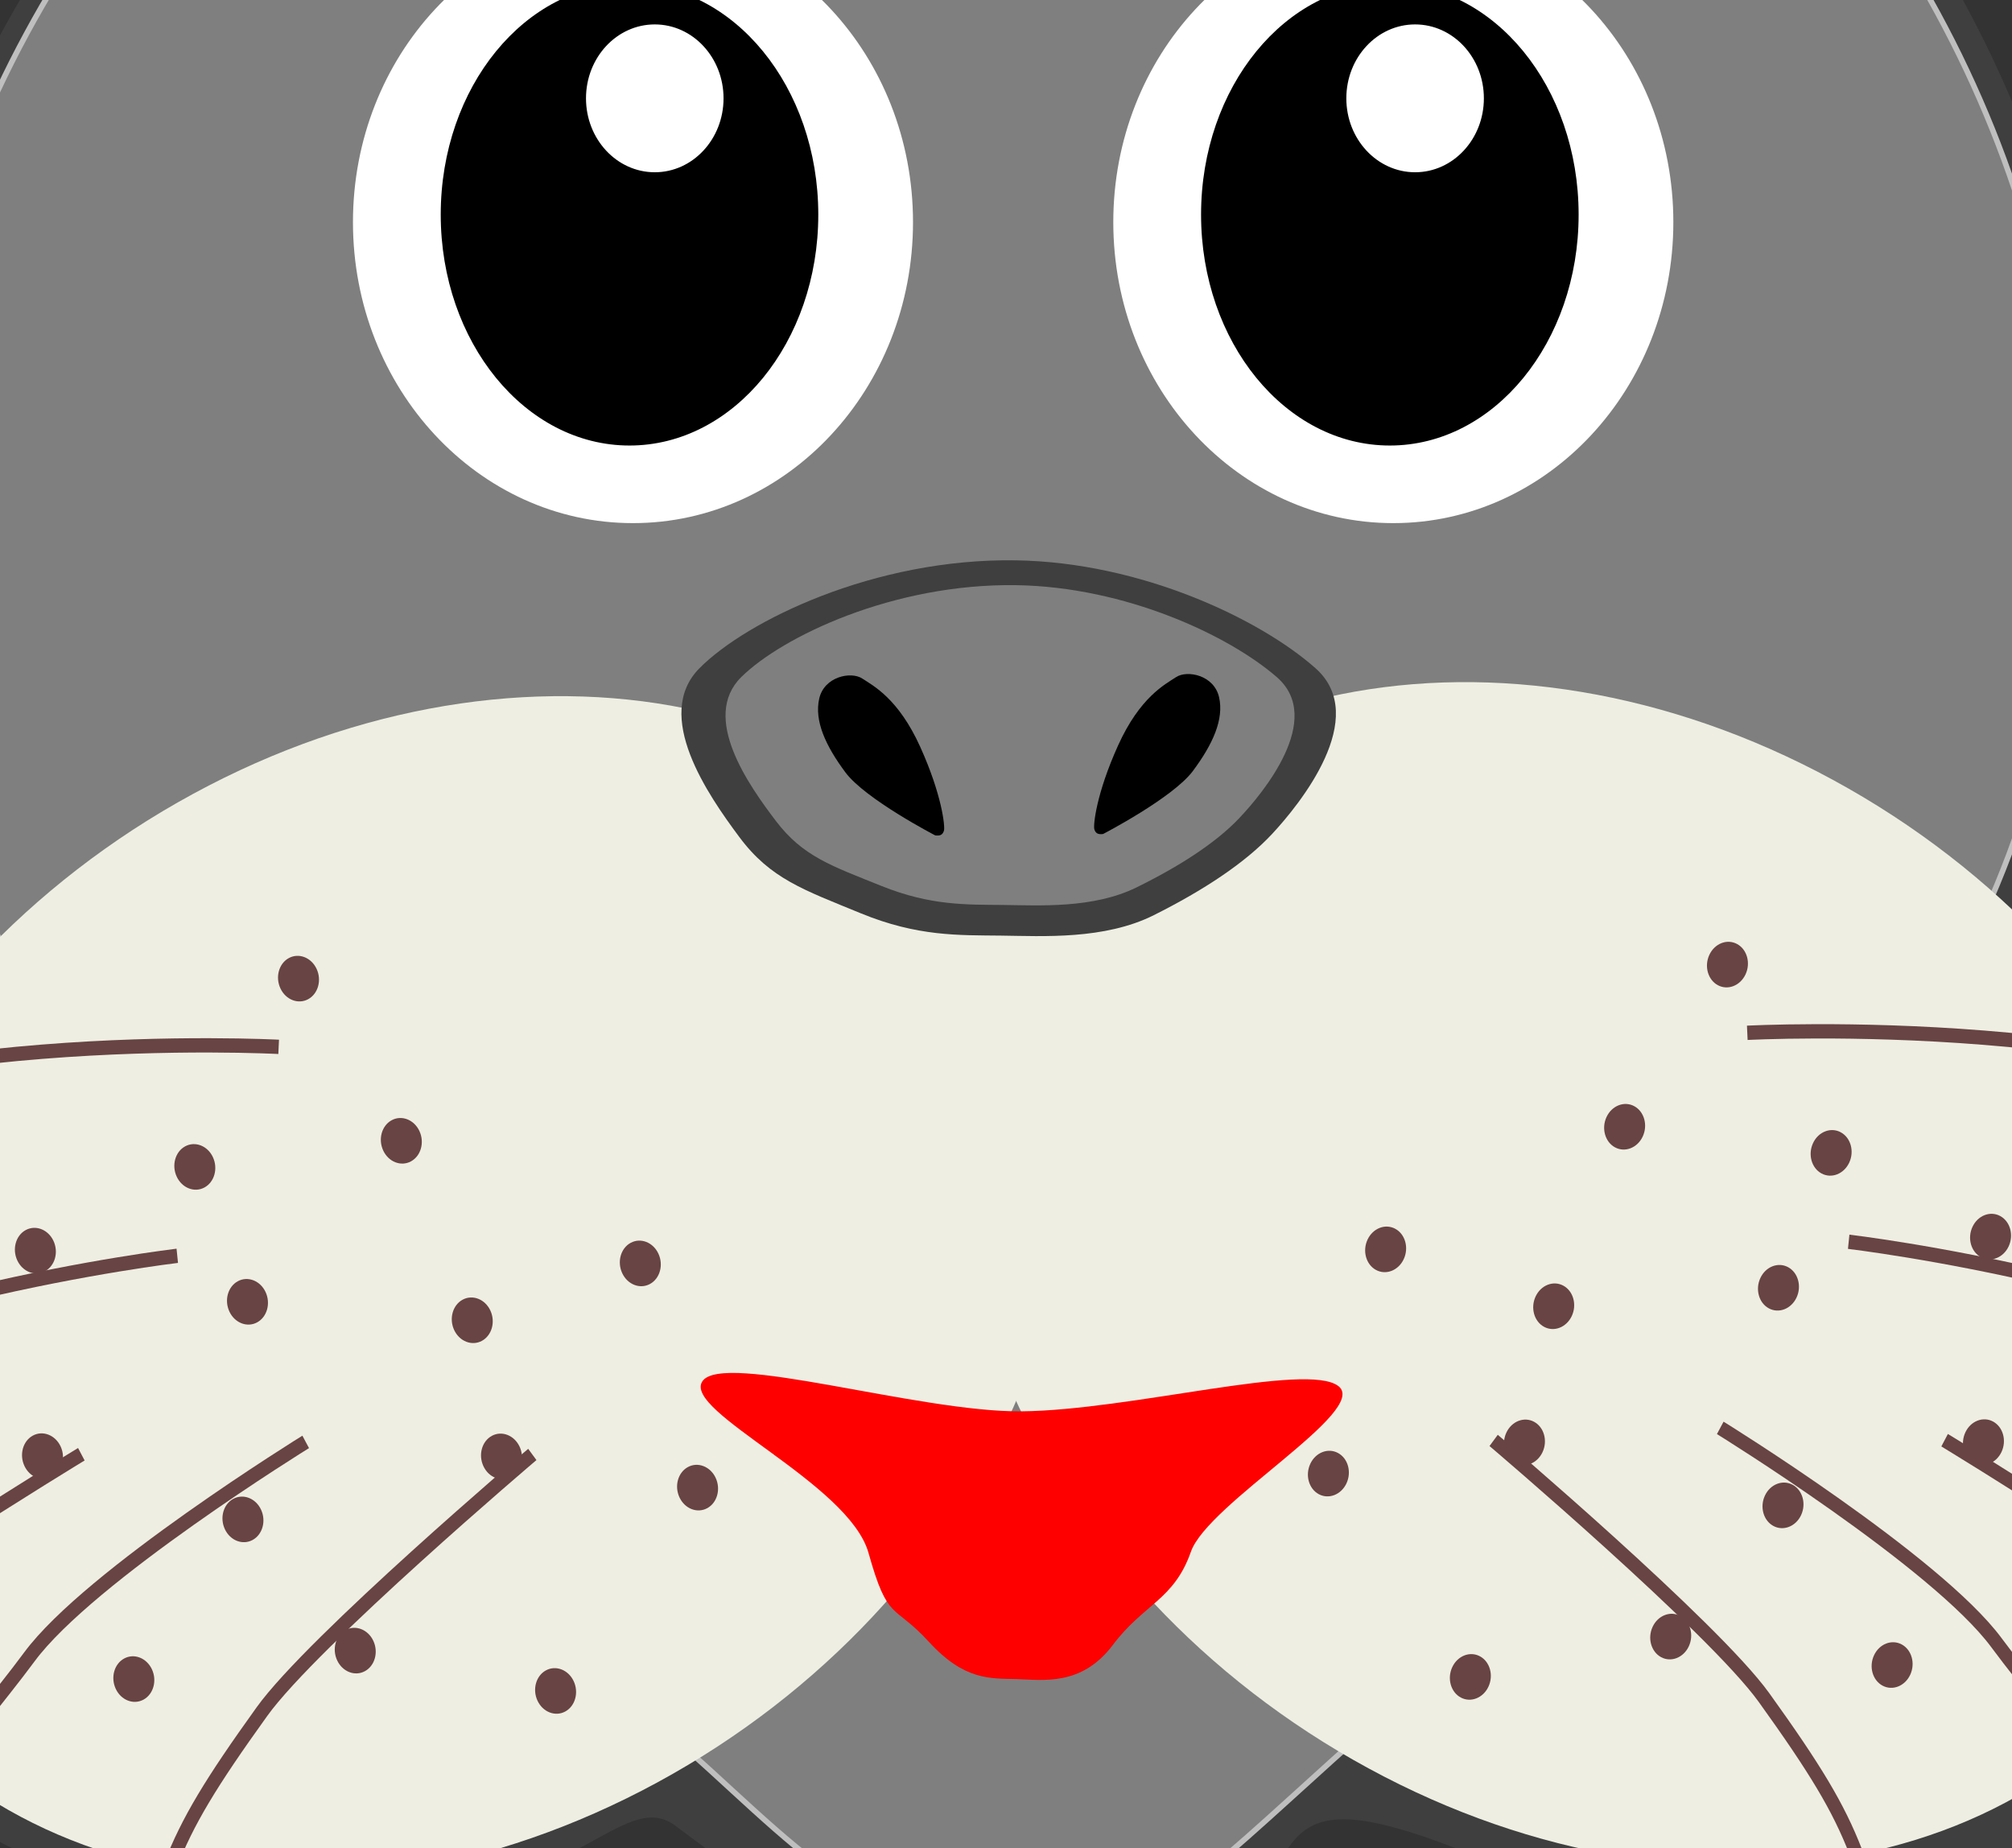 <?xml version="1.0"?><svg width="365.112" height="335.326" xmlns="http://www.w3.org/2000/svg" xmlns:xlink="http://www.w3.org/1999/xlink">
 <rect width="100%" height="100%" fill="#333333" stroke="none"/>
 <title>Seal</title>
 <defs>
  <linearGradient id="linearGradient4809">
   <stop id="stop4811" offset="0" stop-color="#d48193"/>
   <stop id="stop4813" offset="1" stop-color="#ffffff"/>
  </linearGradient>
  <linearGradient id="linearGradient4259">
   <stop offset="0" id="stop4261" stop-color="#d45500"/>
   <stop offset="1" id="stop4263" stop-color="#ffffff"/>
  </linearGradient>
  <linearGradient id="linearGradient3981">
   <stop offset="0" id="stop3983" stop-color="#d38d5f"/>
   <stop offset="1" id="stop3985" stop-opacity="0" stop-color="#d38d5f"/>
  </linearGradient>
  <linearGradient id="linearGradient3921">
   <stop offset="0" id="stop3923" stop-color="#f6e1cf"/>
   <stop id="stop3925" offset="0.5" stop-color="#e19d56"/>
   <stop offset="1" id="stop3927" stop-color="#d45500"/>
  </linearGradient>
  <linearGradient id="linearGradient3686">
   <stop offset="0" id="stop3688" stop-color="#3d280a"/>
   <stop offset="1" id="stop3690" stop-opacity="0" stop-color="#3d280a"/>
  </linearGradient>
  <linearGradient id="linearGradient2305">
   <stop offset="0" id="stop2307" stop-color="#000000"/>
   <stop offset="1" id="stop2309" stop-opacity="0" stop-color="#000000"/>
  </linearGradient>
  <linearGradient id="linearGradient2297">
   <stop id="stop2299" offset="0" stop-color="#a15702"/>
   <stop id="stop2301" offset="1" stop-color="#683c00"/>
  </linearGradient>
  <linearGradient id="linearGradient2251">
   <stop id="stop2253" offset="0" stop-color="#f6e1cf"/>
   <stop offset="0.5" id="stop3682" stop-color="#e19d56"/>
   <stop id="stop2255" offset="1" stop-color="#f4dcb7"/>
  </linearGradient>
  <linearGradient id="linearGradient2227">
   <stop offset="0" id="stop2229" stop-color="#8f5402"/>
   <stop offset="1" id="stop2231" stop-color="#6e4001"/>
  </linearGradient>
  <linearGradient id="linearGradient2219">
   <stop offset="0" id="stop2221" stop-color="#ffffff"/>
   <stop offset="1" id="stop2223" stop-opacity="0.3" stop-color="#ffffff"/>
  </linearGradient>
  <radialGradient xlink:href="#linearGradient2305" id="radialGradient2886" gradientUnits="userSpaceOnUse" gradientTransform="matrix(1,0,0,0.268,0,27.638)" cx="-6" cy="37.75" fx="-6" fy="37.75" r="14"/>
  <linearGradient xlink:href="#linearGradient2227" id="linearGradient2888" gradientUnits="userSpaceOnUse" x1="-10.735" y1="11.428" x2="-9.25" y2="18.441"/>
  <linearGradient xlink:href="#linearGradient2219" id="linearGradient2890" gradientUnits="userSpaceOnUse" x1="-5.268" y1="20.641" x2="-12.272" y2="8.686"/>
  <radialGradient xlink:href="#linearGradient2251" id="radialGradient2892" gradientUnits="userSpaceOnUse" gradientTransform="matrix(3.556,0,0,3.556,7.835,-46.789)" cx="-3.065" cy="18.305" fx="-3.065" fy="18.305" r="5.331"/>
  <linearGradient xlink:href="#linearGradient2227" id="linearGradient2894" gradientUnits="userSpaceOnUse" x1="-10.154" y1="10.911" x2="-7.959" y2="18.146"/>
  <linearGradient xlink:href="#linearGradient2219" id="linearGradient2896" gradientUnits="userSpaceOnUse" x1="-5.268" y1="20.641" x2="-12.272" y2="8.686"/>
  <radialGradient xlink:href="#linearGradient2251" id="radialGradient2898" gradientUnits="userSpaceOnUse" gradientTransform="matrix(2.452,1.175,-1.324,2.806,46.039,-21.187)" cx="-14.823" cy="20.156" fx="-14.823" fy="20.156" r="5.329"/>
  <radialGradient xlink:href="#linearGradient2297" id="radialGradient2900" gradientUnits="userSpaceOnUse" gradientTransform="matrix(1.635,0,0,1.83,43.844,-63.228)" cx="24" cy="13.058" fx="24" fy="13.058" r="16.972"/>
  <linearGradient xlink:href="#linearGradient2219" id="linearGradient2902" gradientUnits="userSpaceOnUse" x1="24" y1="7.4" x2="24" y2="38.33" gradientTransform="translate(59.086,-51.077)"/>
  <radialGradient xlink:href="#linearGradient2251" id="radialGradient2904" gradientUnits="userSpaceOnUse" gradientTransform="matrix(2.784,0,0,1.962,16.273,-84.711)" cx="24" cy="32.821" fx="24" fy="32.821" r="15"/>
  <radialGradient xlink:href="#linearGradient3686" id="radialGradient2906" gradientUnits="userSpaceOnUse" gradientTransform="matrix(1.838,0,0,0.855,38.978,-41.943)" cx="23.988" cy="30.126" fx="23.988" fy="30.126" r="10.988"/>
  <linearGradient xlink:href="#linearGradient2219" id="linearGradient2908" gradientUnits="userSpaceOnUse" x1="29.064" y1="39.42" x2="12.86" y2="2.492" gradientTransform="translate(59.086,-51.077)"/>
  <radialGradient xlink:href="#linearGradient2251" id="radialGradient2887" gradientUnits="userSpaceOnUse" gradientTransform="matrix(3.556,0,0,3.556,7.835,-46.789)" cx="-3.065" cy="18.305" fx="-3.065" fy="18.305" r="5.331"/>
  <radialGradient xlink:href="#linearGradient2305" id="radialGradient2889" gradientUnits="userSpaceOnUse" gradientTransform="matrix(1,0,0,0.268,0,27.638)" cx="-6" cy="37.75" fx="-6" fy="37.75" r="14"/>
  <radialGradient xlink:href="#linearGradient2251" id="radialGradient2891" gradientUnits="userSpaceOnUse" gradientTransform="matrix(3.556,0,0,3.556,7.835,-46.789)" cx="-3.065" cy="18.305" fx="-3.065" fy="18.305" r="5.331"/>
  <radialGradient xlink:href="#linearGradient2251" id="radialGradient2893" gradientUnits="userSpaceOnUse" gradientTransform="matrix(2.784,0,0,1.962,71.737,-82.84)" cx="24" cy="32.821" fx="24" fy="32.821" r="15"/>
  <linearGradient id="linearGradient2251-8">
   <stop id="stop2253-2" offset="0" stop-color="#f6e1cf"/>
   <stop offset="0.5" id="stop3682-4" stop-color="#e19d56"/>
   <stop id="stop2255-5" offset="1" stop-color="#f4dcb7"/>
  </linearGradient>
  <radialGradient xlink:href="#linearGradient2305-1" id="radialGradient2889-5" gradientUnits="userSpaceOnUse" gradientTransform="matrix(1,0,0,0.268,0,27.638)" cx="-6" cy="37.75" fx="-6" fy="37.75" r="14"/>
  <linearGradient id="linearGradient2305-1">
   <stop offset="0" id="stop2307-7" stop-color="#000000"/>
   <stop offset="1" id="stop2309-1" stop-opacity="0" stop-color="#000000"/>
  </linearGradient>
  <linearGradient id="linearGradient2973">
   <stop id="stop2975" offset="0" stop-color="#f6e1cf"/>
   <stop offset="0.5" id="stop2977" stop-color="#e19d56"/>
   <stop id="stop2979" offset="1" stop-color="#f4dcb7"/>
  </linearGradient>
  <linearGradient id="linearGradient2982">
   <stop id="stop2984" offset="0" stop-color="#f6e1cf"/>
   <stop offset="0.5" id="stop2986" stop-color="#e19d56"/>
   <stop id="stop2988" offset="1" stop-color="#f4dcb7"/>
  </linearGradient>
  <linearGradient xlink:href="#linearGradient3981" id="linearGradient3987" x1="864.859" y1="-175.118" x2="864.859" y2="-80.708" gradientUnits="userSpaceOnUse" gradientTransform="translate(-525.047,-718.381)"/>
  <linearGradient id="linearGradient3981-8">
   <stop offset="0" id="stop3983-6" stop-color="#d38d5f"/>
   <stop offset="1" id="stop3985-9" stop-opacity="0" stop-color="#d38d5f"/>
  </linearGradient>
  <linearGradient id="linearGradient2305-1-6">
   <stop offset="0" id="stop2307-7-6" stop-color="#000000"/>
   <stop offset="1" id="stop2309-1-2" stop-opacity="0" stop-color="#000000"/>
  </linearGradient>
  <linearGradient gradientTransform="matrix(0.897,0,0,0.897,-18.452,-51.023)" xlink:href="#linearGradient3981-8-0" id="linearGradient3987-3-2" x1="864.859" y1="-175.118" x2="864.859" y2="-80.708" gradientUnits="userSpaceOnUse"/>
  <linearGradient id="linearGradient3981-8-0">
   <stop offset="0" id="stop3983-6-5" stop-color="#d38d5f"/>
   <stop offset="1" id="stop3985-9-5" stop-opacity="0" stop-color="#d38d5f"/>
  </linearGradient>
  <radialGradient xlink:href="#linearGradient2305-1-6-7" id="radialGradient2889-5-8-2" gradientUnits="userSpaceOnUse" gradientTransform="matrix(1,0,0,0.268,0,27.638)" cx="-6" cy="37.75" fx="-6" fy="37.75" r="14"/>
  <linearGradient id="linearGradient2305-1-6-7">
   <stop offset="0" id="stop2307-7-6-6" stop-color="#000000"/>
   <stop offset="1" id="stop2309-1-2-7" stop-opacity="0" stop-color="#000000"/>
  </linearGradient>
  <linearGradient xlink:href="#linearGradient4259" id="linearGradient4265" x1="-12.234" y1="10" x2="-4.5" y2="19.5" gradientUnits="userSpaceOnUse"/>
  <linearGradient xlink:href="#linearGradient4259-6" id="linearGradient4265-4" x1="-14" y1="10" x2="-6.839" y2="19.5" gradientUnits="userSpaceOnUse"/>
  <linearGradient id="linearGradient4259-6">
   <stop offset="0" id="stop4261-8" stop-color="#d45500"/>
   <stop offset="1" id="stop4263-9" stop-color="#ffffff"/>
  </linearGradient>
  <linearGradient y2="19.5" x2="-16.712" y1="10" x1="-6.106" gradientUnits="userSpaceOnUse" id="linearGradient4284" xlink:href="#linearGradient4259-6"/>
  <radialGradient xlink:href="#linearGradient2305-1-6" id="radialGradient4355" gradientUnits="userSpaceOnUse" gradientTransform="matrix(1,0,0,0.268,0,27.638)" cx="-6" cy="37.75" fx="-6" fy="37.75" r="14"/>
  <linearGradient xlink:href="#linearGradient3981-8" id="linearGradient4357" gradientUnits="userSpaceOnUse" gradientTransform="translate(404.233,-366.233)" x1="864.859" y1="-175.118" x2="864.859" y2="-80.708"/>
  <radialGradient xlink:href="#linearGradient2305-1-6-7" id="radialGradient4382" gradientUnits="userSpaceOnUse" gradientTransform="matrix(1,0,0,0.268,0,27.638)" cx="-6" cy="37.75" fx="-6" fy="37.75" r="14"/>
  <linearGradient xlink:href="#linearGradient4259" id="linearGradient4384" gradientUnits="userSpaceOnUse" x1="-12.234" y1="10" x2="-4.5" y2="19.5"/>
  <linearGradient xlink:href="#linearGradient4259-6" id="linearGradient4386" gradientUnits="userSpaceOnUse" x1="-6.106" y1="10" x2="-16.712" y2="19.5"/>
  <linearGradient xlink:href="#linearGradient3981-8-0" id="linearGradient4388" gradientUnits="userSpaceOnUse" gradientTransform="matrix(0.897,0,0,0.897,-18.452,-51.023)" x1="864.859" y1="-175.118" x2="864.859" y2="-80.708"/>
  <radialGradient xlink:href="#linearGradient2305-1-6-7" id="radialGradient4943" gradientUnits="userSpaceOnUse" gradientTransform="matrix(1,0,0,0.268,0,27.638)" cx="-6" cy="37.75" fx="-6" fy="37.75" r="14"/>
  <linearGradient xlink:href="#linearGradient4259" id="linearGradient4945" gradientUnits="userSpaceOnUse" x1="-12.234" y1="10" x2="-4.5" y2="19.5"/>
  <linearGradient xlink:href="#linearGradient4259-6" id="linearGradient4947" gradientUnits="userSpaceOnUse" x1="-6.106" y1="10" x2="-16.712" y2="19.5"/>
  <linearGradient xlink:href="#linearGradient3981-8-0" id="linearGradient4949" gradientUnits="userSpaceOnUse" gradientTransform="matrix(0.897,0,0,0.897,-18.452,-51.023)" x1="864.859" y1="-175.118" x2="864.859" y2="-80.708"/>
  <linearGradient xlink:href="#linearGradient3981-8-0" id="linearGradient4954" gradientUnits="userSpaceOnUse" gradientTransform="matrix(0.897,0,0,0.897,13.548,-51.023)" x1="864.859" y1="-175.118" x2="864.859" y2="-80.708"/>
  <radialGradient xlink:href="#linearGradient2305-1-6-7" id="radialGradient4999" gradientUnits="userSpaceOnUse" gradientTransform="matrix(1,0,0,0.268,0,27.638)" cx="-6" cy="37.75" fx="-6" fy="37.75" r="14"/>
  <linearGradient xlink:href="#linearGradient4259" id="linearGradient5001" gradientUnits="userSpaceOnUse" x1="-12.234" y1="10" x2="-4.5" y2="19.5"/>
  <linearGradient xlink:href="#linearGradient4809" id="linearGradient4807" gradientUnits="userSpaceOnUse" gradientTransform="matrix(0.664,0,0,0.664,193.067,-91.913)" x1="771.079" y1="-380.286" x2="759.23" y2="-326.47"/>
  <linearGradient xlink:href="#linearGradient4809-1" id="linearGradient4807-1" gradientUnits="userSpaceOnUse" gradientTransform="matrix(-0.664,0,0,0.664,1387.544,-92.112)" x1="778.361" y1="-380.286" x2="759.23" y2="-326.47"/>
  <linearGradient id="linearGradient4809-1">
   <stop id="stop4811-6" offset="0" stop-color="#d48193"/>
   <stop id="stop4813-4" offset="1" stop-color="#ffffff"/>
  </linearGradient>
  <linearGradient xlink:href="#linearGradient4809-1" id="linearGradient5034" gradientUnits="userSpaceOnUse" gradientTransform="matrix(-0.664,0,0,0.664,1387.544,-92.112)" x1="778.361" y1="-380.286" x2="759.23" y2="-326.47"/>
  <linearGradient xlink:href="#linearGradient4809-1" id="linearGradient5037" gradientUnits="userSpaceOnUse" gradientTransform="matrix(-0.664,0,0,0.664,1406.547,-93.149)" x1="773.501" y1="-356.44" x2="741.545" y2="-315.026"/>
  <linearGradient xlink:href="#linearGradient4809" id="linearGradient5040" gradientUnits="userSpaceOnUse" gradientTransform="matrix(0.664,0,0,0.664,193.067,-91.913)" x1="771.079" y1="-380.286" x2="759.23" y2="-326.47"/>
  <linearGradient xlink:href="#linearGradient4809" id="linearGradient5043" gradientUnits="userSpaceOnUse" gradientTransform="matrix(0.664,0,0,0.664,193.067,-91.913)" x1="771.079" y1="-380.286" x2="757.024" y2="-294.103"/>
  <linearGradient xlink:href="#linearGradient4809-2" id="linearGradient5043-2" gradientUnits="userSpaceOnUse" gradientTransform="matrix(0.664,0,0,0.664,193.067,-91.913)" x1="771.079" y1="-380.286" x2="757.024" y2="-294.103"/>
  <linearGradient id="linearGradient4809-2">
   <stop id="stop4811-3" offset="0" stop-color="#d48193"/>
   <stop id="stop4813-9" offset="1" stop-color="#ffffff"/>
  </linearGradient>
  <linearGradient y2="-294.103" x2="757.024" y1="-380.286" x1="771.079" gradientTransform="matrix(-0.664,0,0,0.664,1387.778,-91.319)" gradientUnits="userSpaceOnUse" id="linearGradient5107" xlink:href="#linearGradient4809-2"/>
  <linearGradient id="linearGradient2305-1-6-7-7">
   <stop offset="0" id="stop2307-7-6-6-4" stop-color="#000000"/>
   <stop offset="1" id="stop2309-1-2-7-0" stop-opacity="0" stop-color="#000000"/>
  </linearGradient>
  <radialGradient xlink:href="#linearGradient2305-1-6-7-7" id="radialGradient4915" gradientUnits="userSpaceOnUse" gradientTransform="matrix(1,0,0,0.268,0,27.638)" cx="-6" cy="37.75" fx="-6" fy="37.75" r="14"/>
  <radialGradient xlink:href="#linearGradient2305-1-6-7-7" id="radialGradient5059" gradientUnits="userSpaceOnUse" gradientTransform="matrix(1,0,0,0.268,0,27.638)" cx="-6" cy="37.75" fx="-6" fy="37.75" r="14"/>
 </defs>
 <g>
  <title>Layer 1</title>
  <path id="path5050-8" d="m368.019,161.262c6.733,7.012 24.193,21.649 33.958,45.374c9.569,23.248 18.68,57.57 1.586,89.453c-17.237,32.149 -40.406,48.032 -92.357,50.146c-32.257,-1.638 -41.439,-10.267 -59.058,-14.862c-21.338,-5.564 -16.89,8.658 -27.643,15.81c-14.35,9.545 -24.129,15.81 -43.241,14.477c-19.112,-1.333 -42.979,-18.555 -58.637,-30.33c-8.755,-6.584 -16.922,9.832 -46.995,13.887c-15.726,2.12 -34.398,5.264 -58.004,-3.399c-21.53,-7.902 -44.343,-19.09 -58.593,-54.132c-11.421,-28.084 -6.193,-79.678 34.878,-116.305c-59.057,-125.246 42.468,-273.151 192.22,-277.382c82.281,6.843 127.347,43.922 155.28,82.543c51.501,71.206 45.271,151.795 26.606,184.72l0,-0z" fill-rule="evenodd" fill="#3f3f3f"/>
  <path stroke="#bfbfbf" id="path5050-8-0" d="m359.892,166.279c9.447,75.636 -44.043,111.478 -90.771,131.829c-12.781,5.566 -42.127,36.506 -55.193,45.293c-13.065,8.788 -15.387,8.721 -28.082,8.615c-10.796,-0.09 -13.89,-2.639 -22.492,-5.41c-20.445,-6.586 -39.807,-35.892 -62.579,-45.918c-87.33,-38.453 -68.06,-67.017 -104.168,-136.857c-54.801,-119.511 48.048,-265.884 184.923,-265.884c136.876,0 233.161,148.822 178.361,268.332z" fill-rule="evenodd" fill="#7f7f7f"/>
  <g id="g5058-1-5-0-5" transform="matrix(5.004,0,0,5.378,1855.668,-865.649) ">
   <path d="m-310.154,168.456c0,5.608 -4.547,10.155 -10.155,10.155c-5.608,0 -10.155,-4.547 -10.155,-10.155c0,-5.608 4.547,-10.155 10.155,-10.155c5.608,0 10.155,4.546 10.155,10.155z" id="path5060-6-7-9-7" fill="#ffffff"/>
   <path id="path5062-8-8-5-6" d="m-313.639,168.202c0,4.275 -3.042,7.741 -6.796,7.741c-3.753,0 -6.796,-3.466 -6.796,-7.741c0,-4.275 3.042,-7.741 6.796,-7.741c3.753,0 6.796,3.466 6.796,7.741z" stroke-miterlimit="4" stroke-width="0.1" stroke="#000000" fill="#000000"/>
   <path d="m-316.975,164.279c0,1.405 -1.139,2.544 -2.544,2.544c-1.405,0 -2.544,-1.139 -2.544,-2.544c0,-1.405 1.139,-2.544 2.544,-2.544c1.405,0 2.544,1.139 2.544,2.544z" id="path5064-5-2-8-1" stroke-miterlimit="4" stroke-width="0.1" stroke="#000000" fill="#ffffff"/>
  </g>
  <g transform="matrix(5.004,0,0,5.378,1717.692,-865.649) " id="g5066-7-7-9-8">
   <path id="path5068-6-8-0-9" d="m-310.154,168.456c0,5.608 -4.547,10.155 -10.155,10.155c-5.608,0 -10.155,-4.547 -10.155,-10.155c0,-5.608 4.547,-10.155 10.155,-10.155c5.608,0 10.155,4.546 10.155,10.155z" fill="#ffffff"/>
   <path d="m-313.639,168.202c0,4.275 -3.042,7.741 -6.796,7.741c-3.753,0 -6.796,-3.466 -6.796,-7.741c0,-4.275 3.042,-7.741 6.796,-7.741c3.753,0 6.796,3.466 6.796,7.741z" id="path5070-1-0-0-2" stroke-miterlimit="4" stroke-width="0.1" stroke="#000000" fill="#000000"/>
   <path id="path5072-8-2-0-7" d="m-316.975,164.279c0,1.405 -1.139,2.544 -2.544,2.544c-1.405,0 -2.544,-1.139 -2.544,-2.544c0,-1.405 1.139,-2.544 2.544,-2.544c1.405,0 2.544,1.139 2.544,2.544z" stroke-miterlimit="4" stroke-width="0.1" stroke="#000000" fill="#ffffff"/>
  </g>
  <g transform="matrix(1.438 -0.781 0.726 1.546 444.714 734.41)" id="g4554">
   <path id="path3201-7-0-7-9" d="m2.309,-360.922c0,32.024 -33.905,58.014 -75.682,58.014c-41.776,0 -75.681,-25.99 -75.681,-58.014c0,-32.024 33.905,-58.014 75.681,-58.014c41.776,0 75.682,25.99 75.682,58.014z" stroke-width="6.804" fill-rule="evenodd" fill="#eeeee3"/>
   <path id="path4873" d="m-108.528,-384.232c0,1.333 -1.021,2.414 -2.28,2.414c-1.259,0 -2.28,-1.081 -2.28,-2.414c0,-1.333 1.021,-2.414 2.28,-2.414c1.259,0 2.28,1.081 2.28,2.414z" fill="#684444"/>
   <path id="path4873-8" d="m-117.514,-364.65c0,1.333 -1.021,2.414 -2.28,2.414c-1.259,0 -2.28,-1.081 -2.28,-2.414c0,-1.333 1.021,-2.414 2.28,-2.414c1.259,0 2.28,1.081 2.28,2.414z" fill="#684444"/>
   <path id="path4873-3" d="m-100.346,-348.555c0,1.333 -1.021,2.414 -2.28,2.414c-1.259,0 -2.28,-1.081 -2.28,-2.414c0,-1.333 1.021,-2.414 2.28,-2.414c1.259,0 2.28,1.081 2.28,2.414z" fill="#684444"/>
   <path id="path4873-80" d="m-118.856,-339.166c0,1.333 -1.021,2.414 -2.28,2.414c-1.259,0 -2.28,-1.081 -2.28,-2.414c0,-1.333 1.021,-2.414 2.28,-2.414c1.259,0 2.28,1.081 2.28,2.414z" fill="#684444"/>
   <path id="path4873-37" d="m-95.249,-330.581c0,1.333 -1.021,2.414 -2.28,2.414c-1.259,0 -2.28,-1.081 -2.28,-2.414c0,-1.333 1.021,-2.414 2.28,-2.414c1.259,0 2.28,1.081 2.28,2.414z" fill="#684444"/>
   <path id="path4873-7" d="m-77.008,-316.632c0,1.333 -1.021,2.414 -2.28,2.414c-1.259,0 -2.28,-1.081 -2.28,-2.414c0,-1.333 1.021,-2.414 2.28,-2.414c1.259,0 2.28,1.081 2.28,2.414z" fill="#684444"/>
   <path id="path4873-9" d="m-71.374,-341.312c0,1.333 -1.021,2.414 -2.28,2.414c-1.259,0 -2.28,-1.081 -2.28,-2.414c0,-1.333 1.021,-2.414 2.28,-2.414c1.259,0 2.28,1.081 2.28,2.414z" fill="#684444"/>
   <path id="path4873-2" d="m-89.616,-368.674c0,1.333 -1.021,2.414 -2.28,2.414c-1.259,0 -2.28,-1.081 -2.28,-2.414c0,-1.333 1.021,-2.414 2.28,-2.414c1.259,0 2.28,1.081 2.28,2.414z" fill="#684444"/>
   <path id="path4873-6" d="m-67.887,-355.529c0,1.333 -1.021,2.414 -2.28,2.414c-1.259,0 -2.28,-1.081 -2.28,-2.414c0,-1.333 1.021,-2.414 2.28,-2.414c1.259,0 2.28,1.081 2.28,2.414z" fill="#684444"/>
   <path id="path4873-82" d="m-88.543,-383.964c0,1.333 -1.021,2.414 -2.28,2.414c-1.259,0 -2.28,-1.081 -2.28,-2.414c0,-1.333 1.021,-2.414 2.28,-2.414c1.259,0 2.28,1.081 2.28,2.414z" fill="#684444"/>
   <path id="path4873-67" d="m-66.546,-375.916c0,1.333 -1.021,2.414 -2.28,2.414c-1.259,0 -2.28,-1.081 -2.28,-2.414c0,-1.333 1.021,-2.414 2.28,-2.414c1.259,0 2.28,1.081 2.28,2.414z" fill="#684444"/>
   <path id="path4873-0" d="m-69.228,-396.304c0,1.333 -1.021,2.414 -2.28,2.414c-1.259,0 -2.28,-1.081 -2.28,-2.414c0,-1.333 1.021,-2.414 2.28,-2.414c1.259,0 2.28,1.081 2.28,2.414z" fill="#684444"/>
   <path id="path4873-803" d="m-53.133,-328.435c0,1.333 -1.021,2.414 -2.28,2.414c-1.259,0 -2.28,-1.081 -2.28,-2.414c0,-1.333 1.021,-2.414 2.28,-2.414c1.259,0 2.28,1.081 2.28,2.414z" fill="#684444"/>
   <path id="path4873-5" d="m-48.305,-352.31c0,1.333 -1.021,2.414 -2.28,2.414c-1.259,0 -2.28,-1.081 -2.28,-2.414c0,-1.333 1.021,-2.414 2.28,-2.414c1.259,0 2.28,1.081 2.28,2.414z" fill="#684444"/>
   <g transform="matrix(-1,0,0,1,2323.958,35.561) " id="g5154-7" stroke-miterlimit="4" stroke-width="1.5">
    <path id="path5144-4" d="m2400.682,-426.493c0,0 41.351,-23.521 68.286,-22.003c26.935,1.517 35.281,6.829 35.281,6.829" stroke-miterlimit="4" stroke-width="1.5" stroke="#684444" fill="none"/>
    <path id="path5146-1" d="m2420.742,-412.104c0,0 38.395,-14.365 62.711,-11.43c24.316,2.935 35.89,12.571 35.89,12.571" stroke-miterlimit="4" stroke-width="1.5" stroke="#684444" fill="none"/>
    <path id="path5148-2" d="m2439.757,-398.419c0,0 32.819,1.536 42.489,4.173c25.038,6.829 37.178,16.692 37.178,16.692" stroke-miterlimit="4" stroke-width="1.5" stroke="#684444" fill="none"/>
    <path id="path5150-5" d="m2394.422,-375.491c0,0 30.906,6.294 39.326,10.314c16.938,8.088 16.636,9.575 31.616,25.394" stroke-miterlimit="4" stroke-width="1.5" stroke="#684444" fill="none"/>
    <path id="path5152-9" d="m2416.615,-388.176c0,0 28.073,1.518 37.937,6.07c9.863,4.552 27.694,10.243 33.384,20.486" stroke-miterlimit="4" stroke-width="1.5" stroke="#684444" fill="none"/>
   </g>
  </g>
  <g transform="matrix(-1.438 -0.781 -0.726 1.546 2911.95 732.089)" id="g4554-0">
   <path id="path3201-7-0-7-9-2" d="m1658.557,475.627c0,32.024 -33.905,58.014 -75.682,58.014c-41.776,0 -75.681,-25.99 -75.681,-58.014c0,-32.024 33.905,-58.014 75.681,-58.014c41.776,0 75.682,25.99 75.682,58.014z" stroke-width="6.804" fill-rule="evenodd" fill="#eeeee3"/>
   <path id="path4873-64" d="m1547.721,452.317c0,1.333 -1.021,2.414 -2.28,2.414c-1.259,0 -2.28,-1.081 -2.28,-2.414c0,-1.333 1.021,-2.414 2.28,-2.414c1.259,0 2.28,1.081 2.28,2.414z" fill="#684444"/>
   <path id="path4873-8-7" d="m1538.734,471.899c0,1.333 -1.021,2.414 -2.28,2.414c-1.259,0 -2.28,-1.081 -2.28,-2.414c0,-1.333 1.021,-2.414 2.28,-2.414c1.259,0 2.28,1.081 2.28,2.414z" fill="#684444"/>
   <path id="path4873-3-2" d="m1555.903,487.994c0,1.333 -1.021,2.414 -2.28,2.414c-1.259,0 -2.28,-1.081 -2.28,-2.414c0,-1.333 1.021,-2.414 2.28,-2.414c1.259,0 2.28,1.081 2.28,2.414z" fill="#684444"/>
   <path id="path4873-80-3" d="m1537.393,497.383c0,1.333 -1.021,2.414 -2.28,2.414c-1.259,0 -2.28,-1.081 -2.28,-2.414c0,-1.333 1.021,-2.414 2.28,-2.414c1.259,0 2.28,1.081 2.28,2.414z" fill="#684444"/>
   <path id="path4873-37-9" d="m1560.999,505.968c0,1.333 -1.021,2.414 -2.28,2.414c-1.259,0 -2.28,-1.081 -2.28,-2.414c0,-1.333 1.021,-2.414 2.28,-2.414c1.259,0 2.28,1.081 2.28,2.414z" fill="#684444"/>
   <path id="path4873-7-6" d="m1579.241,519.917c0,1.333 -1.021,2.414 -2.28,2.414c-1.259,0 -2.28,-1.081 -2.28,-2.414c0,-1.333 1.021,-2.414 2.28,-2.414c1.259,0 2.28,1.081 2.28,2.414z" fill="#684444"/>
   <path id="path4873-9-3" d="m1584.874,495.237c0,1.333 -1.021,2.414 -2.28,2.414c-1.259,0 -2.28,-1.081 -2.28,-2.414c0,-1.333 1.021,-2.414 2.28,-2.414c1.259,0 2.28,1.081 2.28,2.414z" fill="#684444"/>
   <path id="path4873-2-2" d="m1566.633,467.875c0,1.333 -1.021,2.414 -2.28,2.414c-1.259,0 -2.28,-1.081 -2.28,-2.414c0,-1.333 1.021,-2.414 2.28,-2.414c1.259,0 2.28,1.081 2.28,2.414z" fill="#684444"/>
   <path id="path4873-6-5" d="m1588.361,481.02c0,1.333 -1.021,2.414 -2.28,2.414c-1.259,0 -2.28,-1.081 -2.28,-2.414c0,-1.333 1.021,-2.414 2.28,-2.414c1.259,0 2.28,1.081 2.28,2.414z" fill="#684444"/>
   <path id="path4873-82-8" d="m1567.706,452.585c0,1.333 -1.021,2.414 -2.28,2.414c-1.259,0 -2.28,-1.081 -2.28,-2.414c0,-1.333 1.021,-2.414 2.28,-2.414c1.259,0 2.28,1.081 2.28,2.414z" fill="#684444"/>
   <path id="path4873-67-6" d="m1589.703,460.633c0,1.333 -1.021,2.414 -2.28,2.414c-1.259,0 -2.28,-1.081 -2.28,-2.414c0,-1.333 1.021,-2.414 2.28,-2.414c1.259,0 2.28,1.081 2.28,2.414z" fill="#684444"/>
   <path id="path4873-0-3" d="m1587.02,440.245c0,1.333 -1.021,2.414 -2.28,2.414c-1.259,0 -2.28,-1.081 -2.28,-2.414c0,-1.333 1.021,-2.414 2.28,-2.414c1.259,0 2.28,1.081 2.28,2.414z" fill="#684444"/>
   <path id="path4873-803-0" d="m1603.115,508.114c0,1.333 -1.021,2.414 -2.28,2.414c-1.259,0 -2.28,-1.081 -2.28,-2.414c0,-1.333 1.021,-2.414 2.28,-2.414c1.259,0 2.28,1.081 2.28,2.414z" fill="#684444"/>
   <path id="path4873-5-4" d="m1607.944,484.239c0,1.333 -1.021,2.414 -2.28,2.414c-1.259,0 -2.28,-1.081 -2.28,-2.414c0,-1.333 1.021,-2.414 2.28,-2.414c1.259,0 2.28,1.081 2.28,2.414z" fill="#684444"/>
   <g transform="matrix(-1,0,0,1,2323.958,35.561) " id="g5154-7-2" stroke-miterlimit="4" stroke-width="1.5">
    <path id="path5144-4-31" d="m744.433,410.056c0,0 41.351,-23.521 68.286,-22.003c26.935,1.517 35.281,6.829 35.281,6.829" stroke-miterlimit="4" stroke-width="1.5" stroke="#684444" fill="none"/>
    <path id="path5146-1-5" d="m764.494,424.445c0,0 38.395,-14.365 62.711,-11.43c24.316,2.935 35.89,12.571 35.89,12.571" stroke-miterlimit="4" stroke-width="1.5" stroke="#684444" fill="none"/>
    <path id="path5148-2-4" d="m783.508,438.13c0,0 32.82,1.536 42.489,4.173c25.038,6.829 37.178,16.692 37.178,16.692" stroke-miterlimit="4" stroke-width="1.5" stroke="#684444" fill="none"/>
    <path id="path5150-5-4" d="m738.174,461.058c0,0 30.906,6.294 39.326,10.314c16.938,8.088 16.636,9.575 31.616,25.394" stroke-miterlimit="4" stroke-width="1.5" stroke="#684444" fill="none"/>
    <path id="path5152-9-5" d="m760.367,448.373c0,0 28.073,1.517 37.937,6.07c9.864,4.552 27.694,10.243 33.384,20.486" stroke-miterlimit="4" stroke-width="1.5" stroke="#684444" fill="none"/>
   </g>
  </g>
  <path id="path3919-9-5-4-2" d="m184.521,304.675c-4.803,-0.148 -9.476,0.315 -15.955,-6.76c-6.479,-7.075 -7.412,-3.495 -10.964,-16.157c-3.552,-12.662 -33.822,-25.669 -30.139,-31.128c3.683,-5.459 39.288,5.633 57.866,5.456c19.851,-0.188 51.901,-9.023 57.566,-4.562c5.665,4.461 -23.709,21.264 -26.786,30.041c-3.077,8.777 -8.528,9.42 -14.174,16.924c-5.646,7.504 -12.659,6.332 -17.415,6.185z" fill="#ff0000"/>
  <path id="path3919-9-5-4-6" d="m181.619,169.766c-7.659,-0.089 -15.114,0.189 -25.447,-4.062c-10.334,-4.251 -16.351,-6.227 -22.016,-13.835c-5.665,-7.608 -15.714,-22.052 -7.23,-30.617c8.484,-8.565 31.688,-19.983 57.43,-19.58c22.783,0.357 44.345,10.689 54.369,19.58c10.023,8.891 -2.948,24.768 -7.856,30.042c-4.907,5.274 -12.469,10.246 -21.474,14.755c-9.005,4.509 -20.19,3.805 -27.775,3.717z" fill="#3f3f3f"/>
  <path id="path3919-9-5-4" d="m182.054,164.206c-6.659,-0.076 -13.14,0.161 -22.124,-3.462c-8.984,-3.623 -14.215,-5.306 -19.14,-11.79c-4.925,-6.484 -13.661,-18.792 -6.285,-26.09c7.376,-7.298 27.549,-17.029 49.928,-16.685c19.807,0.304 38.552,9.109 47.267,16.685c8.714,7.576 -2.563,21.106 -6.829,25.601c-4.266,4.495 -10.841,8.731 -18.67,12.573c-7.829,3.842 -17.553,3.242 -24.147,3.167z" fill="#7f7f7f"/>
  <path id="path4668" d="m169.711,151.581c0,0 -12.676,-6.569 -16.297,-11.434c-3.622,-4.866 -5.659,-9.366 -4.754,-13.381c0.905,-4.014 5.772,-4.987 7.809,-3.649c2.037,1.338 6.564,3.649 10.525,12.408c3.961,8.758 4.527,14.475 4.301,15.205c-0.227,0.73 -0.679,0.973 -1.584,0.851z" fill="#000000"/>
  <path id="path4668-6" d="m200.174,151.329c0,0 12.676,-6.569 16.297,-11.434c3.622,-4.866 5.659,-9.366 4.753,-13.381c-0.905,-4.014 -5.772,-4.987 -7.809,-3.649c-2.037,1.338 -6.564,3.649 -10.525,12.408c-3.961,8.758 -4.527,14.475 -4.301,15.205c0.227,0.73 0.679,0.973 1.584,0.851z" fill="#000000"/>
 </g>
</svg>